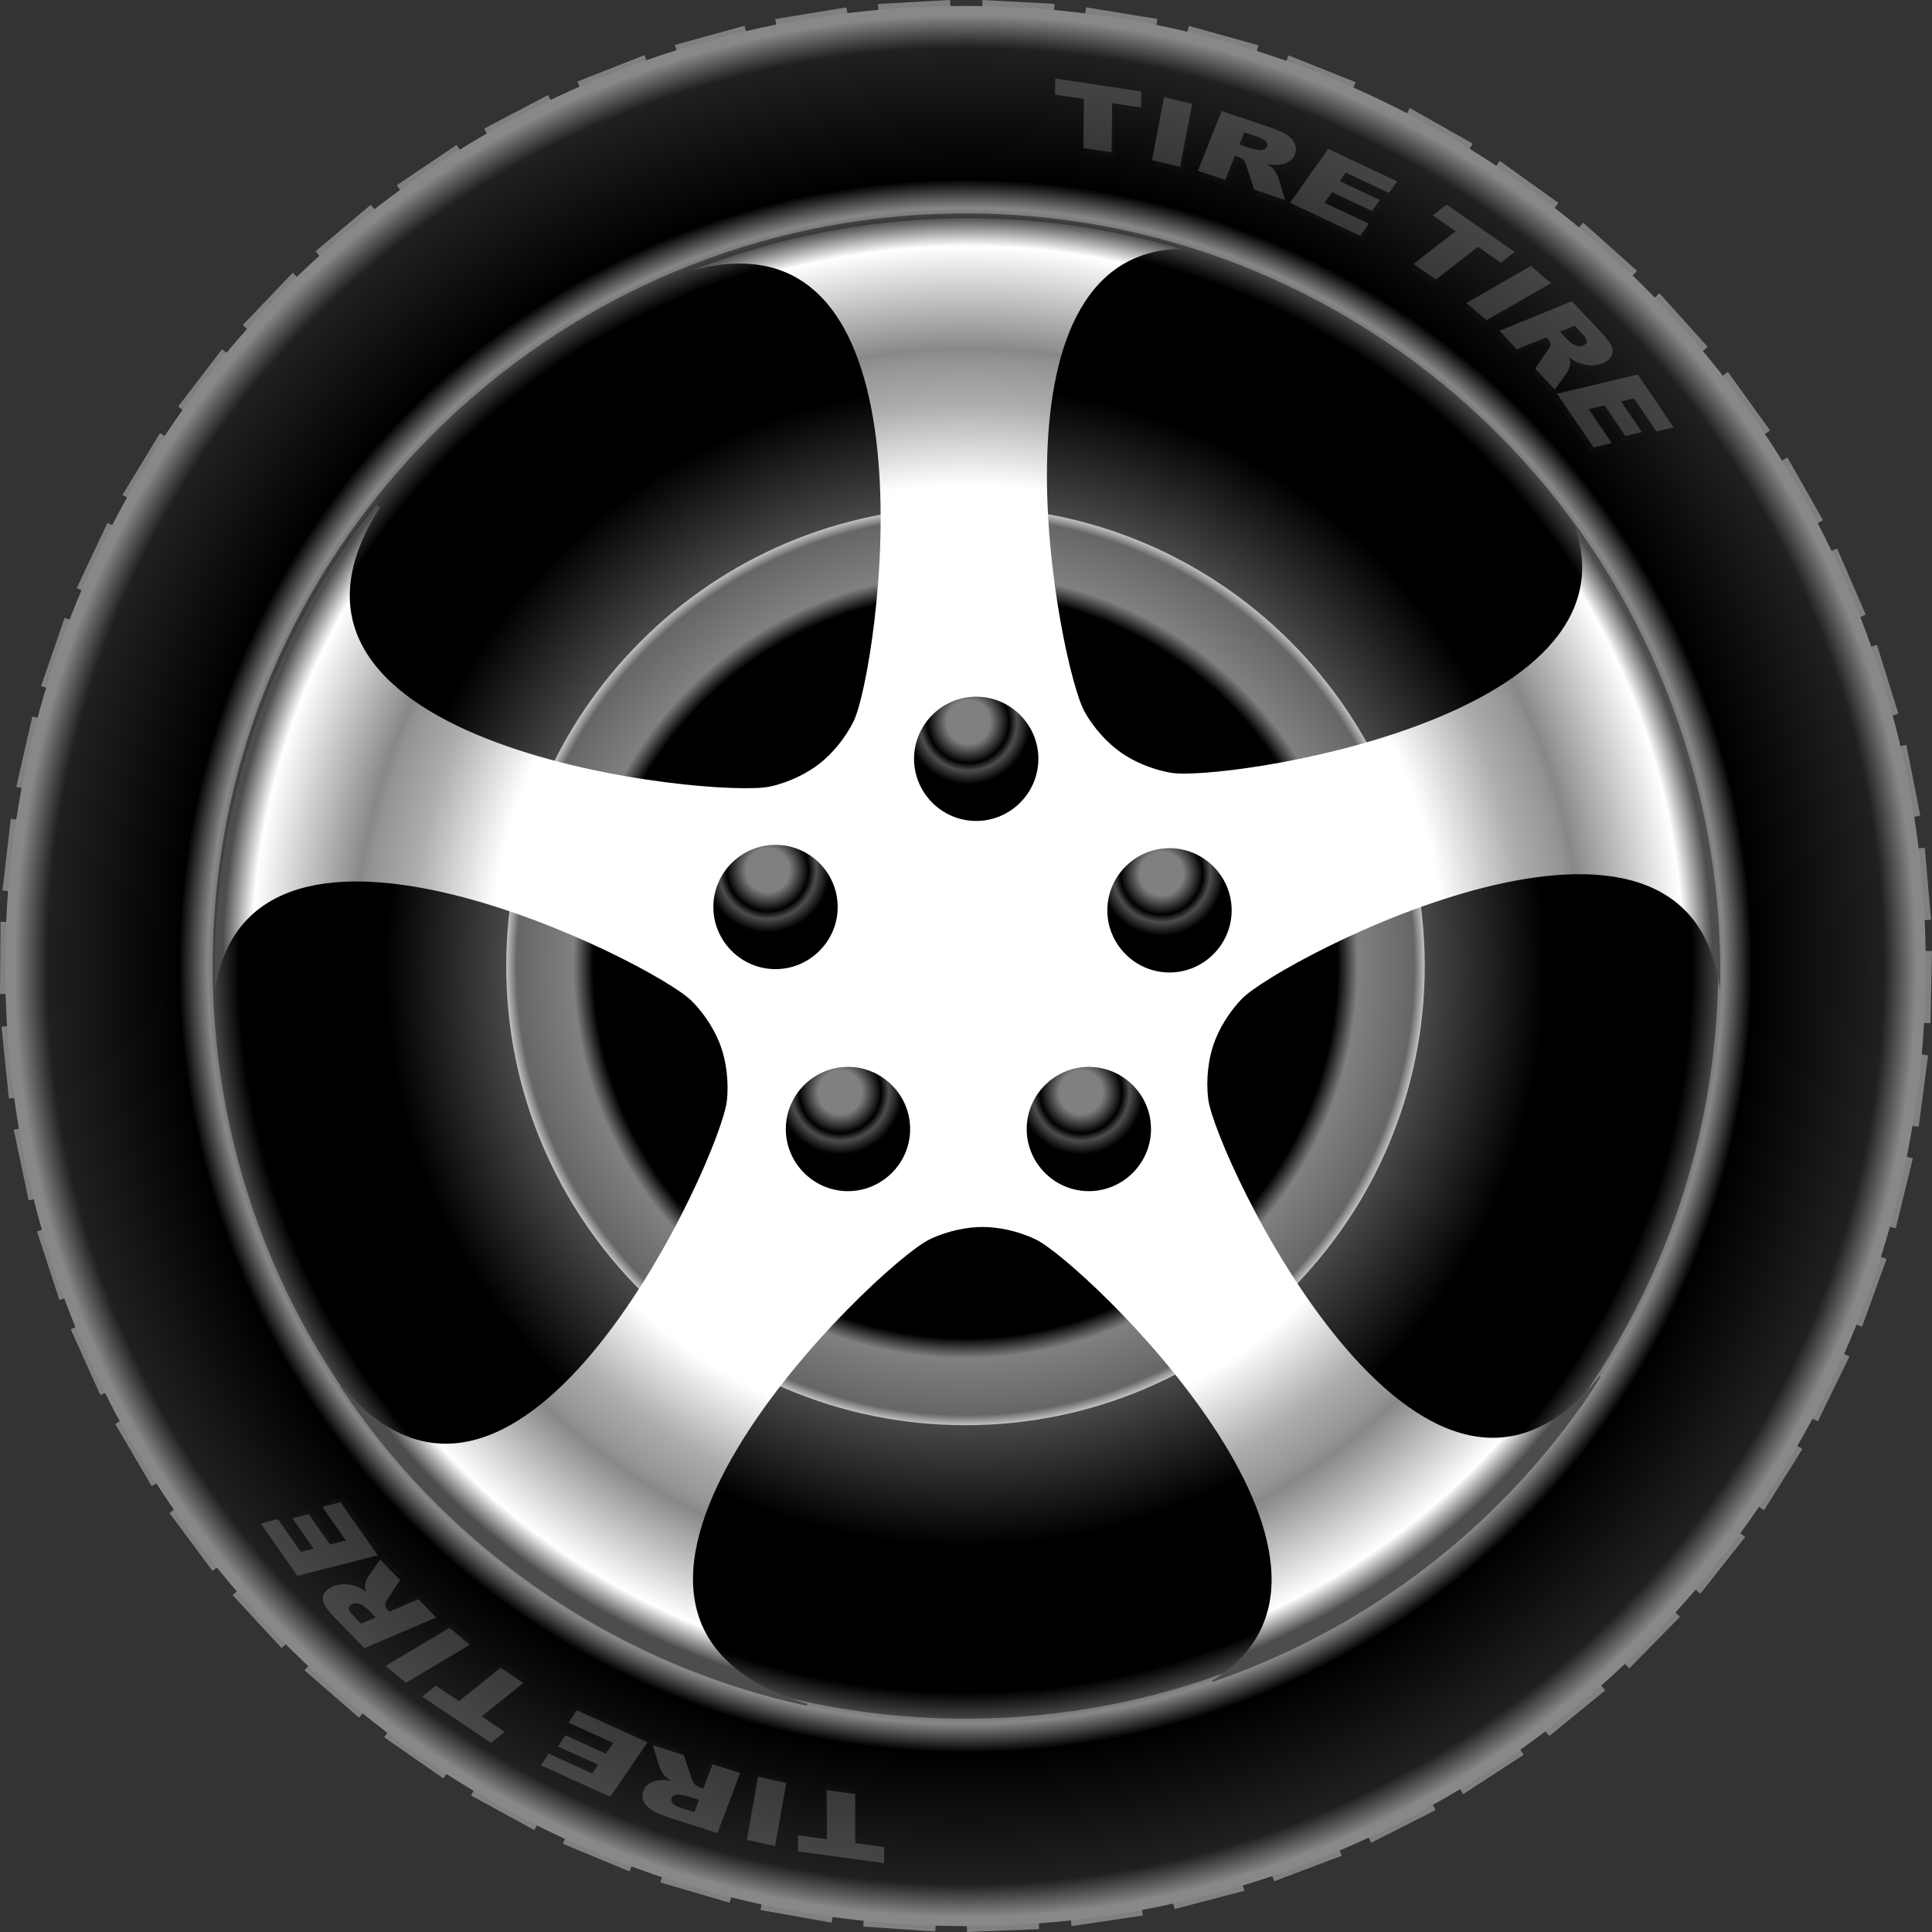 <?xml version="1.0" encoding="UTF-8"?> <svg xmlns="http://www.w3.org/2000/svg" width="164" height="164" viewBox="0 0 164 164" fill="none"><rect x="0" y="0" width="164" height="164" fill="#333333" stroke="none"/><path d="M122.51 16.613L117.178 13.601L119.68 9.177L125.01 12.19L122.51 16.613Z" fill="#808080"></path><path d="M129.324 21.351L124.348 17.786L127.308 13.656L132.283 17.22L129.324 21.351Z" fill="#808080"></path><path d="M135.566 26.773L131.006 22.694L134.39 18.905L138.954 22.985L135.566 26.773Z" fill="#808080"></path><path d="M141.181 32.843L137.086 28.292L140.864 24.893L144.958 29.442L141.181 32.843Z" fill="#808080"></path><path d="M146.127 39.505L142.551 34.54L146.672 31.568L150.252 36.535L146.127 39.505Z" fill="#808080"></path><path d="M150.328 46.665L147.305 41.341L151.727 38.834L154.747 44.156L150.328 46.665Z" fill="#808080"></path><path d="M153.717 54.2L151.283 48.584L155.947 46.562L158.378 52.178L153.717 54.2Z" fill="#808080"></path><path d="M156.296 62.092L154.477 56.248L159.329 54.738L161.147 60.584L156.296 62.092Z" fill="#808080"></path><path d="M158.016 70.217L156.836 64.212L161.822 63.231L163.004 69.236L158.016 70.217Z" fill="#808080"></path><path d="M158.85 78.499L158.324 72.401L163.386 71.962L163.917 78.06L158.85 78.499Z" fill="#808080"></path><path d="M158.789 86.743L158.917 80.624L163.999 80.731L163.87 86.849L158.789 86.743Z" fill="#808080"></path><path d="M157.836 94.993L158.626 88.923L163.668 89.583L162.873 95.651L157.836 94.993Z" fill="#808080"></path><path d="M155.988 103.067L157.434 97.118L162.375 98.32L160.925 104.267L155.988 103.067Z" fill="#808080"></path><path d="M153.281 110.896L155.362 105.138L160.143 106.865L158.061 112.622L153.281 110.896Z" fill="#808080"></path><path d="M149.738 118.421L152.427 112.923L156.994 115.151L154.309 120.651L149.738 118.421Z" fill="#808080"></path><path d="M145.438 125.494L148.693 120.308L152.997 123.007L149.746 128.194L145.438 125.494Z" fill="#808080"></path><path d="M140.357 132.12L144.153 127.319L148.14 130.469L144.345 135.271L140.357 132.12Z" fill="#808080"></path><path d="M134.684 138.054L138.973 133.688L142.601 137.249L138.312 141.615L134.684 138.054Z" fill="#808080"></path><path d="M128.301 143.429L133.042 139.558L136.258 143.492L131.517 147.365L128.301 143.429Z" fill="#808080"></path><path d="M121.434 148.036L126.562 144.698L129.338 148.956L124.204 152.295L121.434 148.036Z" fill="#808080"></path><path d="M114.1 151.888L119.56 149.119L121.86 153.65L116.399 156.42L114.1 151.888Z" fill="#808080"></path><path d="M106.369 154.941L112.097 152.773L113.894 157.526L108.17 159.691L106.369 154.941Z" fill="#808080"></path><path d="M98.422 157.133L104.344 155.587L105.629 160.503L99.706 162.05L98.422 157.133Z" fill="#808080"></path><path d="M90.215 158.474L96.272 157.573L97.019 162.599L90.966 163.5L90.215 158.474Z" fill="#808080"></path><path d="M81.887 158.923L88.005 158.682L88.205 163.758L82.088 164L81.887 158.923Z" fill="#808080"></path><path d="M73.631 158.471L79.738 158.892L79.389 163.96L73.283 163.541L73.631 158.471Z" fill="#808080"></path><path d="M65.456 157.13L71.483 158.207L70.587 163.209L64.561 162.131L65.456 157.13Z" fill="#808080"></path><path d="M57.491 154.914L63.364 156.638L61.934 161.514L56.059 159.791L57.491 154.914Z" fill="#808080"></path><path d="M49.733 151.818L55.384 154.168L53.434 158.859L47.781 156.511L49.733 151.818Z" fill="#808080"></path><path d="M42.419 147.955L47.79 150.887L45.354 155.347L39.982 152.413L42.419 147.955Z" fill="#808080"></path><path d="M35.514 143.302L40.541 146.796L37.64 150.967L32.613 147.473L35.514 143.302Z" fill="#808080"></path><path d="M29.186 137.955L33.807 141.969L30.472 145.804L25.852 141.79L29.186 137.955Z" fill="#808080"></path><path d="M23.475 131.955L27.633 136.447L23.902 139.899L19.744 135.405L23.475 131.955Z" fill="#808080"></path><path d="M18.467 125.402L22.116 130.317L18.035 133.346L14.385 128.432L18.467 125.402Z" fill="#808080"></path><path d="M14.163 118.299L17.259 123.58L12.875 126.15L9.779 120.869L14.163 118.299Z" fill="#808080"></path><path d="M10.641 110.757L13.151 116.339L8.516 118.421L6.006 112.84L10.641 110.757Z" fill="#808080"></path><path d="M7.972 102.952L9.873 108.771L5.043 110.349L3.141 104.532L7.972 102.952Z" fill="#808080"></path><path d="M6.138 94.854L7.405 100.842L2.432 101.895L1.166 95.905L6.138 94.854Z" fill="#808080"></path><path d="M5.19 86.646L5.809 92.734L0.752 93.249L0.133 87.159L5.19 86.646Z" fill="#808080"></path><path d="M5.128 78.292L5.082 84.413L0 84.374L0.046 78.254L5.128 78.292Z" fill="#808080"></path><path d="M5.965 70.095L5.26 76.176L0.211 75.59L0.915 69.512L5.965 70.095Z" fill="#808080"></path><path d="M7.699 61.955L6.337 67.922L1.383 66.792L2.745 60.824L7.699 61.955Z" fill="#808080"></path><path d="M10.29 54.107L8.291 59.892L3.486 58.233L5.487 52.447L10.29 54.107Z" fill="#808080"></path><path d="M13.718 46.551L11.112 52.086L6.514 49.924L9.12 44.387L13.718 46.551Z" fill="#808080"></path><path d="M17.923 39.41L14.745 44.641L10.4 42.003L13.579 36.772L17.923 39.41Z" fill="#808080"></path><path d="M22.882 32.741L19.157 37.6L15.125 34.51L18.848 29.651L22.882 32.741Z" fill="#808080"></path><path d="M28.519 26.666L24.292 31.094L20.615 27.585L24.844 23.158L28.519 26.666Z" fill="#808080"></path><path d="M34.744 21.271L30.065 25.217L26.789 21.332L31.469 17.385L34.744 21.271Z" fill="#808080"></path><path d="M41.596 16.524L36.516 19.937L33.682 15.718L38.763 12.305L41.596 16.524Z" fill="#808080"></path><path d="M48.882 12.568L43.463 15.415L41.1 10.917L46.519 8.07L48.882 12.568Z" fill="#808080"></path><path d="M56.57 9.402L50.877 11.652L49.01 6.924L54.703 4.677L56.57 9.402Z" fill="#808080"></path><path d="M64.542 7.085L58.64 8.711L57.291 3.813L63.192 2.188L64.542 7.085Z" fill="#808080"></path><path d="M72.669 5.643L66.626 6.631L65.807 1.616L71.847 0.627L72.669 5.643Z" fill="#808080"></path><path d="M80.927 5.076L74.813 5.409L74.535 0.335L80.648 0.001L80.927 5.076Z" fill="#808080"></path><path d="M89.241 5.404L83.131 5.075L83.402 0L89.516 0.331L89.241 5.404Z" fill="#808080"></path><path d="M97.421 6.625L91.379 5.637L92.202 0.622L98.242 1.611L97.421 6.625Z" fill="#808080"></path><path d="M105.465 8.739L99.566 7.1L100.928 2.203L106.825 3.845L105.465 8.739Z" fill="#808080"></path><path d="M113.184 11.691L107.496 9.424L109.377 4.705L115.064 6.971L113.184 11.691Z" fill="#808080"></path><path d="M163.469 81.915C163.517 126.925 127.062 163.451 82.042 163.501C37.022 163.549 0.487 127.101 0.44 82.091C0.39 37.081 36.845 0.554 81.865 0.507C126.885 0.457 163.42 36.905 163.469 81.915Z" fill="url(#paint0_radial_221_1733)"></path><path d="M145.855 81.934C145.892 117.217 117.315 145.851 82.024 145.888C46.734 145.928 18.094 117.356 18.055 82.073C18.017 46.789 46.595 18.157 81.885 18.118C117.177 18.08 145.815 46.651 145.855 81.934Z" fill="url(#paint1_radial_221_1733)"></path><path d="M120.942 81.962C120.966 103.488 103.53 120.957 81.997 120.981C60.466 121.004 42.992 103.573 42.969 82.046C42.945 60.519 60.381 43.048 81.913 43.024C103.445 43 120.919 60.433 120.942 81.962Z" fill="url(#paint2_radial_221_1733)"></path><g opacity="0.23"><path d="M89.781 7.138L97.084 8.239L97.067 9.606L94.618 9.235L94.564 13.403L92.161 13.043L92.213 8.874L89.764 8.505L89.781 7.138Z" fill="#1A1A1A"></path><path d="M99.02 8.722L101.408 9.293L100.383 14.64L97.996 14.071L99.02 8.722Z" fill="#1A1A1A"></path><path d="M101.895 14.969L103.905 9.905L107.773 11.203C108.491 11.443 109.023 11.669 109.368 11.879C109.714 12.088 109.96 12.346 110.102 12.647C110.245 12.949 110.253 13.262 110.126 13.584C110.013 13.866 109.829 14.077 109.569 14.222C109.31 14.367 109 14.45 108.639 14.472C108.408 14.485 108.111 14.461 107.744 14.399C107.996 14.553 108.171 14.684 108.274 14.787C108.343 14.857 108.432 14.988 108.539 15.178C108.649 15.369 108.714 15.51 108.739 15.603L109.28 17.446L106.658 16.567L106.032 14.603C105.954 14.35 105.865 14.173 105.767 14.072C105.63 13.937 105.456 13.835 105.244 13.763L105.04 13.695L104.223 15.751L101.895 14.969ZM105.421 12.738L106.4 13.066C106.507 13.101 106.721 13.148 107.042 13.204C107.205 13.235 107.351 13.223 107.483 13.171C107.613 13.119 107.702 13.036 107.745 12.925C107.81 12.761 107.783 12.611 107.664 12.472C107.546 12.334 107.275 12.192 106.85 12.051L105.829 11.708L105.421 12.738Z" fill="#1A1A1A"></path><path d="M112.953 13.118L118.807 15.876L118.117 16.852L114.451 15.127L113.936 15.853L117.337 17.454L116.678 18.387L113.278 16.785L112.639 17.687L116.41 19.462L115.678 20.498L109.717 17.693L112.953 13.118Z" fill="#1A1A1A"></path><path d="M89.576 6.662L96.878 7.763L96.862 9.13L94.412 8.761L94.359 12.928L91.956 12.565L92.009 8.397L89.559 8.029L89.576 6.662Z" fill="#D1D2D1"></path><path d="M98.814 8.245L101.2 8.817L100.176 14.165L97.789 13.592L98.814 8.245Z" fill="#D1D2D1"></path><path d="M101.688 14.493L103.7 9.428L107.567 10.727C108.285 10.968 108.816 11.193 109.163 11.402C109.508 11.612 109.754 11.869 109.895 12.171C110.038 12.474 110.047 12.787 109.918 13.108C109.806 13.39 109.622 13.603 109.362 13.747C109.103 13.89 108.794 13.975 108.432 13.997C108.2 14.011 107.904 13.986 107.538 13.923C107.791 14.077 107.965 14.209 108.068 14.313C108.138 14.382 108.225 14.513 108.332 14.704C108.44 14.893 108.507 15.034 108.532 15.127L109.073 16.972L106.45 16.091L105.825 14.128C105.747 13.876 105.66 13.697 105.559 13.596C105.423 13.462 105.249 13.36 105.038 13.289L104.832 13.218L104.017 15.276L101.688 14.493ZM105.214 12.262L106.195 12.591C106.301 12.626 106.515 12.672 106.836 12.727C106.998 12.758 107.146 12.747 107.277 12.696C107.408 12.642 107.496 12.561 107.538 12.449C107.603 12.285 107.576 12.135 107.458 11.998C107.338 11.859 107.067 11.716 106.645 11.574L105.625 11.233L105.214 12.262Z" fill="#D1D2D1"></path><path d="M112.745 12.642L118.6 15.398L117.909 16.376L114.244 14.65L113.728 15.377L117.13 16.978L116.471 17.911L113.069 16.308L112.432 17.212L116.204 18.987L115.471 20.022L109.51 17.217L112.745 12.642Z" fill="#D1D2D1"></path><path d="M122.582 17.779L128.36 21.797L127.185 22.711L125.246 21.363L121.666 24.149L119.764 22.826L123.345 20.041L121.406 18.692L122.582 17.779Z" fill="#1A1A1A"></path><path d="M129.729 22.99L131.44 24.446L125.965 27.594L124.256 26.138L129.729 22.99Z" fill="#1A1A1A"></path><path d="M127.078 28.492L133.218 25.981L135.675 28.59C136.13 29.074 136.428 29.465 136.568 29.761C136.708 30.058 136.716 30.342 136.591 30.608C136.467 30.877 136.207 31.091 135.818 31.251C135.477 31.39 135.127 31.451 134.765 31.432C134.405 31.413 134.049 31.331 133.699 31.184C133.475 31.089 133.221 30.94 132.938 30.733C133.039 30.951 133.09 31.118 133.095 31.235C133.1 31.312 133.07 31.439 133.007 31.615C132.946 31.794 132.888 31.918 132.834 31.992L131.767 33.477L130.103 31.709L131.191 30.105C131.335 29.898 131.404 29.739 131.398 29.628C131.386 29.475 131.314 29.327 131.179 29.186L131.049 29.047L128.556 30.066L127.078 28.492ZM132.21 28.571L132.833 29.231C132.899 29.302 133.056 29.429 133.305 29.612C133.427 29.706 133.572 29.764 133.737 29.787C133.902 29.809 134.052 29.794 134.186 29.739C134.383 29.657 134.487 29.544 134.497 29.396C134.504 29.249 134.374 29.033 134.106 28.746L133.458 28.059L132.21 28.571Z" fill="#1A1A1A"></path><path d="M138.808 32.205L141.851 36.689L140.389 37.039L138.483 34.229L137.392 34.49L139.162 37.094L137.764 37.427L135.996 34.823L134.646 35.145L136.607 38.034L135.056 38.403L131.955 33.838L138.808 32.205Z" fill="#1A1A1A"></path><path d="M122.795 17.365L128.574 21.384L127.398 22.299L125.46 20.949L121.88 23.734L119.979 22.412L123.558 19.626L121.62 18.278L122.795 17.365Z" fill="#D1D2D1"></path><path d="M129.944 22.575L131.655 24.033L126.18 27.181L124.471 25.723L129.944 22.575Z" fill="#D1D2D1"></path><path d="M127.291 28.079L133.432 25.566L135.887 28.177C136.343 28.66 136.641 29.05 136.781 29.348C136.921 29.645 136.928 29.927 136.803 30.195C136.679 30.463 136.42 30.677 136.03 30.837C135.688 30.977 135.339 31.037 134.978 31.018C134.618 30.999 134.262 30.916 133.911 30.77C133.687 30.675 133.435 30.525 133.151 30.32C133.251 30.537 133.302 30.703 133.308 30.819C133.313 30.898 133.283 31.026 133.22 31.202C133.159 31.378 133.101 31.505 133.046 31.579L131.98 33.064L130.315 31.295L131.405 29.689C131.547 29.485 131.616 29.327 131.61 29.214C131.599 29.061 131.525 28.914 131.391 28.771L131.26 28.633L128.768 29.653L127.291 28.079ZM132.423 28.158L133.045 28.817C133.112 28.89 133.27 29.016 133.518 29.198C133.641 29.291 133.784 29.351 133.95 29.373C134.115 29.396 134.264 29.381 134.399 29.326C134.597 29.246 134.7 29.131 134.708 28.984C134.717 28.838 134.588 28.62 134.319 28.334L133.672 27.646L132.423 28.158Z" fill="#D1D2D1"></path><path d="M139.022 31.791L142.066 36.276L140.603 36.625L138.696 33.818L137.607 34.077L139.375 36.681L137.979 37.014L136.21 34.408L134.86 34.73L136.822 37.619L135.271 37.989L132.17 33.423L139.022 31.791Z" fill="#D1D2D1"></path></g><g opacity="0.23"><path d="M74.845 157.683L67.527 156.69L67.523 155.322L69.979 155.655L69.969 151.488L72.377 151.813L72.387 155.982L74.842 156.316L74.845 157.683Z" fill="#1A1A1A"></path><path d="M65.583 156.237L63.188 155.7L64.132 150.337L66.528 150.872L65.583 156.237Z" fill="#1A1A1A"></path><path d="M62.616 150.031L60.681 155.125L56.794 153.887C56.072 153.657 55.536 153.44 55.188 153.234C54.839 153.03 54.591 152.777 54.443 152.476C54.296 152.176 54.283 151.864 54.406 151.54C54.513 151.257 54.696 151.042 54.952 150.894C55.209 150.747 55.517 150.657 55.878 150.631C56.109 150.614 56.406 150.631 56.774 150.689C56.52 150.537 56.342 150.411 56.239 150.307C56.168 150.239 56.078 150.11 55.968 149.921C55.856 149.732 55.788 149.593 55.76 149.5L55.193 147.664L57.829 148.505L58.483 150.459C58.565 150.712 58.655 150.887 58.756 150.987C58.895 151.12 59.071 151.218 59.283 151.287L59.489 151.353L60.275 149.287L62.616 150.031ZM59.123 152.314L58.139 152.001C58.033 151.966 57.819 151.924 57.496 151.873C57.333 151.844 57.187 151.857 57.057 151.912C56.926 151.966 56.84 152.05 56.797 152.161C56.735 152.326 56.763 152.476 56.885 152.612C57.006 152.75 57.279 152.887 57.704 153.023L58.729 153.35L59.123 152.314Z" fill="#1A1A1A"></path><path d="M51.589 152.047L45.693 149.378L46.37 148.389L50.06 150.061L50.564 149.326L47.14 147.778L47.785 146.834L51.209 148.384L51.834 147.473L48.036 145.755L48.753 144.707L54.755 147.425L51.589 152.047Z" fill="#1A1A1A"></path><path d="M75.059 158.154L67.741 157.16L67.738 155.794L70.193 156.128L70.183 151.959L72.592 152.286L72.601 156.455L75.057 156.786L75.059 158.154Z" fill="#D1D2D1"></path><path d="M65.799 156.708L63.402 156.173L64.346 150.81L66.743 151.345L65.799 156.708Z" fill="#D1D2D1"></path><path d="M62.832 150.505L60.895 155.597L57.008 154.358C56.288 154.128 55.753 153.912 55.403 153.706C55.055 153.501 54.806 153.249 54.658 152.95C54.51 152.649 54.498 152.336 54.621 152.012C54.728 151.729 54.911 151.514 55.169 151.366C55.425 151.218 55.733 151.129 56.093 151.102C56.324 151.086 56.622 151.105 56.99 151.161C56.735 151.011 56.557 150.885 56.454 150.78C56.384 150.711 56.293 150.582 56.183 150.393C56.071 150.206 56.002 150.065 55.976 149.973L55.408 148.137L58.043 148.978L58.697 150.933C58.779 151.184 58.87 151.359 58.97 151.459C59.11 151.592 59.285 151.692 59.497 151.76L59.703 151.825L60.489 149.759L62.832 150.505ZM59.338 152.788L58.354 152.473C58.248 152.44 58.033 152.397 57.71 152.346C57.547 152.316 57.401 152.331 57.27 152.386C57.141 152.441 57.054 152.524 57.011 152.635C56.95 152.797 56.978 152.951 57.098 153.087C57.22 153.223 57.494 153.361 57.919 153.496L58.943 153.823L59.338 152.788Z" fill="#D1D2D1"></path><path d="M51.804 152.52L45.908 149.852L46.585 148.863L50.275 150.535L50.779 149.8L47.355 148.251L48.001 147.307L51.425 148.857L52.05 147.947L48.253 146.228L48.969 145.181L54.972 147.899L51.804 152.52Z" fill="#D1D2D1"></path><path d="M41.89 147.53L36.053 143.599L37.213 142.667L39.172 143.987L42.711 141.148L44.632 142.442L41.092 145.282L43.05 146.601L41.89 147.53Z" fill="#1A1A1A"></path><path d="M34.665 142.426L32.934 140.996L38.361 137.768L40.093 139.199L34.665 142.426Z" fill="#1A1A1A"></path><path d="M37.235 136.885L31.131 139.488L28.638 136.916C28.175 136.44 27.872 136.052 27.727 135.758C27.583 135.463 27.571 135.18 27.692 134.912C27.813 134.64 28.067 134.423 28.456 134.258C28.796 134.113 29.145 134.048 29.506 134.061C29.865 134.075 30.224 134.151 30.576 134.293C30.801 134.384 31.056 134.53 31.343 134.733C31.238 134.517 31.185 134.351 31.177 134.236C31.172 134.157 31.2 134.028 31.26 133.851C31.318 133.674 31.375 133.547 31.428 133.472L32.473 131.972L34.163 133.715L33.098 135.336C32.958 135.543 32.892 135.703 32.899 135.816C32.914 135.967 32.988 136.113 33.124 136.255L33.256 136.392L35.734 135.336L37.235 136.885ZM32.101 136.884L31.47 136.231C31.402 136.162 31.242 136.038 30.991 135.859C30.866 135.766 30.722 135.711 30.557 135.688C30.392 135.669 30.242 135.686 30.108 135.744C29.912 135.828 29.81 135.945 29.804 136.091C29.799 136.238 29.931 136.453 30.204 136.734L30.862 137.413L32.101 136.884Z" fill="#1A1A1A"></path><path d="M25.45 133.347L22.338 128.909L23.796 128.537L25.744 131.318L26.83 131.042L25.022 128.463L26.414 128.109L28.221 130.689L29.566 130.347L27.562 127.487L29.107 127.094L32.275 131.614L25.45 133.347Z" fill="#1A1A1A"></path><path d="M41.683 147.948L35.846 144.016L37.006 143.084L38.964 144.403L42.503 141.564L44.424 142.859L40.886 145.698L42.844 147.016L41.683 147.948Z" fill="#D1D2D1"></path><path d="M34.458 142.843L32.727 141.413L38.153 138.184L39.886 139.616L34.458 142.843Z" fill="#D1D2D1"></path><path d="M37.028 137.302L30.925 139.905L28.431 137.332C27.969 136.855 27.665 136.468 27.52 136.173C27.377 135.879 27.363 135.597 27.485 135.328C27.606 135.058 27.861 134.84 28.25 134.674C28.588 134.53 28.938 134.464 29.299 134.477C29.659 134.491 30.016 134.567 30.369 134.71C30.594 134.801 30.849 134.947 31.136 135.149C31.032 134.935 30.979 134.768 30.971 134.651C30.966 134.573 30.994 134.446 31.053 134.267C31.112 134.091 31.168 133.964 31.223 133.889L32.266 132.387L33.957 134.131L32.89 135.753C32.752 135.961 32.684 136.119 32.692 136.233C32.706 136.385 32.781 136.531 32.917 136.672L33.05 136.807L35.526 135.751L37.028 137.302ZM31.895 137.3L31.263 136.648C31.195 136.578 31.035 136.454 30.784 136.275C30.66 136.182 30.515 136.127 30.35 136.106C30.185 136.086 30.035 136.104 29.902 136.16C29.705 136.245 29.603 136.361 29.596 136.507C29.59 136.655 29.723 136.87 29.997 137.15L30.654 137.829L31.895 137.3Z" fill="#D1D2D1"></path><path d="M25.243 133.765L22.133 129.324L23.59 128.954L25.538 131.735L26.624 131.459L24.816 128.881L26.208 128.528L28.015 131.106L29.36 130.764L27.357 127.904L28.901 127.512L32.069 132.031L25.243 133.765Z" fill="#D1D2D1"></path></g><path d="M72.942 101.634L69.544 101.588C67.577 101.561 65.99 99.93 66.016 97.965L66.063 94.565C66.09 92.598 67.721 91.011 69.688 91.038L73.088 91.085C75.054 91.112 76.642 92.743 76.614 94.71L76.568 98.108C76.542 100.075 74.91 101.661 72.942 101.634Z" fill="url(#paint3_radial_221_1733)"></path><path d="M83.827 70.21L80.429 70.163C78.462 70.136 76.874 68.505 76.901 66.539L76.948 63.139C76.975 61.173 78.606 59.586 80.573 59.613L83.973 59.659C85.941 59.686 87.526 61.317 87.5 63.284L87.454 66.682C87.427 68.65 85.794 70.238 83.827 70.21Z" fill="url(#paint4_radial_221_1733)"></path><path d="M93.39 101.634L89.99 101.588C88.023 101.561 86.436 99.93 86.463 97.965L86.51 94.565C86.535 92.598 88.166 91.011 90.135 91.038L93.534 91.085C95.499 91.112 97.087 92.743 97.062 94.71L97.015 98.108C96.989 100.075 95.357 101.661 93.39 101.634Z" fill="url(#paint5_radial_221_1733)"></path><path d="M66.792 82.787L63.393 82.741C61.426 82.714 59.838 81.082 59.866 79.116L59.913 75.719C59.939 73.751 61.57 72.164 63.538 72.191L66.936 72.238C68.903 72.265 70.49 73.897 70.463 75.861L70.417 79.26C70.391 81.228 68.759 82.815 66.792 82.787Z" fill="url(#paint6_radial_221_1733)"></path><path d="M100.237 83.071L96.838 83.025C94.87 82.998 93.284 81.367 93.311 79.4L93.356 76.001C93.383 74.035 95.014 72.447 96.981 72.475L100.38 72.522C102.347 72.548 103.935 74.179 103.909 76.144L103.862 79.543C103.834 81.511 102.202 83.099 100.237 83.071Z" fill="url(#paint7_radial_221_1733)"></path><path d="M135.784 116.811C120.768 135.64 103.149 97.999 102.563 93.307C102.351 91.598 102.593 89.907 103 88.696C103.408 87.487 104.238 85.992 105.443 84.762C108.651 81.48 143.435 63.158 146.003 84.081C146.361 70.079 142.11 56.148 133.675 44.638C139.458 61.171 103.74 66.329 99.415 65.6C97.717 65.313 96.164 64.597 95.123 63.858C94.08 63.12 92.888 61.898 92.053 60.39C89.935 56.569 82.978 21.442 100.234 21.123C86.453 17.049 71.791 17.805 58.658 22.976C80.394 16.998 74.525 57.036 72.464 61.215C71.702 62.759 70.57 64.038 69.563 64.825C68.557 65.611 67.041 66.402 65.36 66.769C60.723 67.781 19.086 63.653 32.253 43.062C32.146 43.002 32.039 42.927 31.932 42.863C31.245 43.732 30.576 44.619 29.93 45.534C21.674 57.222 17.897 70.726 18.244 84.009C21.376 64.431 55.483 81.757 58.692 84.945C59.916 86.158 60.768 87.638 61.194 88.842C61.62 90.046 61.888 91.734 61.701 93.445C61.189 98.13 44.25 135.807 28.987 117.627C28.952 117.643 28.916 117.664 28.88 117.682C33.132 124.099 38.598 129.864 45.264 134.572C52.476 139.663 60.38 143.042 68.495 144.807C68.508 144.749 68.527 144.689 68.539 144.629C43.369 137.046 74.564 107.291 78.909 105.207C80.462 104.46 82.143 104.151 83.42 104.154C84.698 104.155 86.377 104.467 87.928 105.216C91.951 107.159 118.96 132.909 102.875 142.666C102.89 142.705 102.904 142.743 102.918 142.781C115.174 138.575 126.275 130.631 134.321 119.24C134.866 118.468 135.36 117.678 135.862 116.889C135.838 116.864 135.81 116.839 135.784 116.811Z" fill="url(#paint8_radial_221_1733)"></path><path d="M71.91 101.112C69.007 101.073 66.667 98.667 66.706 95.766C66.746 92.865 69.152 90.524 72.054 90.564C74.956 90.603 77.297 93.009 77.258 95.91C77.218 98.811 74.811 101.152 71.91 101.112Z" fill="url(#paint9_radial_221_1733)"></path><path d="M82.794 69.688C79.893 69.648 77.551 67.242 77.59 64.341C77.63 61.441 80.036 59.099 82.939 59.138C85.84 59.179 88.182 61.584 88.143 64.485C88.102 67.388 85.696 69.729 82.794 69.688Z" fill="url(#paint10_radial_221_1733)"></path><path d="M92.356 101.112C89.455 101.073 87.114 98.667 87.153 95.766C87.192 92.865 89.6 90.524 92.5 90.564C95.402 90.603 97.744 93.009 97.704 95.91C97.665 98.811 95.258 101.152 92.356 101.112Z" fill="url(#paint11_radial_221_1733)"></path><path d="M65.759 82.265C62.856 82.226 60.515 79.82 60.555 76.918C60.594 74.018 63.001 71.677 65.904 71.716C68.805 71.756 71.147 74.161 71.107 77.063C71.068 79.964 68.661 82.305 65.759 82.265Z" fill="url(#paint12_radial_221_1733)"></path><path d="M99.201 82.551C96.301 82.51 93.958 80.104 93.997 77.204C94.038 74.301 96.443 71.962 99.346 71.999C102.248 72.04 104.589 74.445 104.55 77.346C104.509 80.248 102.104 82.59 99.201 82.551Z" fill="url(#paint13_radial_221_1733)"></path><defs><radialGradient id="paint0_radial_221_1733" cx="0" cy="0" r="1" gradientUnits="userSpaceOnUse" gradientTransform="translate(81.955 82.004) rotate(-0.063) scale(81.514 81.497)"><stop offset="0.759" stop-color="#303030"></stop><stop offset="0.793" stop-color="#888888"></stop><stop offset="0.823"></stop><stop offset="0.961" stop-color="#202020"></stop><stop offset="0.995" stop-color="#888888"></stop></radialGradient><radialGradient id="paint1_radial_221_1733" cx="0" cy="0" r="1" gradientUnits="userSpaceOnUse" gradientTransform="translate(81.954 82.003) scale(63.9 63.886)"><stop offset="0.596" stop-color="#4D4D4D"></stop><stop offset="0.768"></stop><stop offset="0.961"></stop><stop offset="1" stop-color="#4D4D4D"></stop></radialGradient><radialGradient id="paint2_radial_221_1733" cx="0" cy="0" r="1" gradientUnits="userSpaceOnUse" gradientTransform="translate(81.956 82.003) scale(38.987 38.978)"><stop offset="0.808"></stop><stop offset="0.852" stop-color="#808080"></stop><stop offset="0.975" stop-color="#666666"></stop><stop offset="1" stop-color="#CCCCCC"></stop></radialGradient><radialGradient id="paint3_radial_221_1733" cx="0" cy="0" r="1" gradientUnits="userSpaceOnUse" gradientTransform="translate(70.646 93.218) rotate(0.779) scale(5.277 5.275)"><stop offset="0.35" stop-color="#808080"></stop><stop offset="0.66"></stop><stop offset="0.783" stop-color="#4D4D4D"></stop><stop offset="1"></stop></radialGradient><radialGradient id="paint4_radial_221_1733" cx="0" cy="0" r="1" gradientUnits="userSpaceOnUse" gradientTransform="translate(81.532 61.793) rotate(0.779) scale(5.277 5.276)"><stop offset="0.35" stop-color="#808080"></stop><stop offset="0.66"></stop><stop offset="0.783" stop-color="#4D4D4D"></stop><stop offset="1"></stop></radialGradient><radialGradient id="paint5_radial_221_1733" cx="0" cy="0" r="1" gradientUnits="userSpaceOnUse" gradientTransform="translate(91.094 93.218) rotate(0.779) scale(5.277 5.275)"><stop offset="0.35" stop-color="#808080"></stop><stop offset="0.66"></stop><stop offset="0.783" stop-color="#4D4D4D"></stop><stop offset="1"></stop></radialGradient><radialGradient id="paint6_radial_221_1733" cx="0" cy="0" r="1" gradientUnits="userSpaceOnUse" gradientTransform="translate(64.496 74.371) rotate(0.779) scale(5.276 5.275)"><stop offset="0.35" stop-color="#808080"></stop><stop offset="0.66"></stop><stop offset="0.783" stop-color="#4D4D4D"></stop><stop offset="1"></stop></radialGradient><radialGradient id="paint7_radial_221_1733" cx="0" cy="0" r="1" gradientUnits="userSpaceOnUse" gradientTransform="translate(97.941 74.655) rotate(0.779) scale(5.276 5.275)"><stop offset="0.35" stop-color="#808080"></stop><stop offset="0.66"></stop><stop offset="0.783" stop-color="#4D4D4D"></stop><stop offset="1"></stop></radialGradient><radialGradient id="paint8_radial_221_1733" cx="0" cy="0" r="1" gradientUnits="userSpaceOnUse" gradientTransform="translate(82.124 81.661) scale(63.532 63.518)"><stop offset="0.64" stop-color="white"></stop><stop offset="0.749" stop-color="#ADADAD"></stop><stop offset="0.808" stop-color="#949494"></stop><stop offset="0.823" stop-color="#888888"></stop><stop offset="0.961" stop-color="white"></stop><stop offset="1" stop-color="#4D4D4D"></stop></radialGradient><radialGradient id="paint9_radial_221_1733" cx="0" cy="0" r="1" gradientUnits="userSpaceOnUse" gradientTransform="translate(71.313 92.72) rotate(0.779) scale(5.276 5.275)"><stop offset="0.35" stop-color="#808080"></stop><stop offset="0.66"></stop><stop offset="0.783" stop-color="#4D4D4D"></stop><stop offset="1"></stop></radialGradient><radialGradient id="paint10_radial_221_1733" cx="0" cy="0" r="1" gradientUnits="userSpaceOnUse" gradientTransform="translate(82.198 61.294) rotate(0.779) scale(5.277 5.276)"><stop offset="0.35" stop-color="#808080"></stop><stop offset="0.66"></stop><stop offset="0.783" stop-color="#4D4D4D"></stop><stop offset="1"></stop></radialGradient><radialGradient id="paint11_radial_221_1733" cx="0" cy="0" r="1" gradientUnits="userSpaceOnUse" gradientTransform="translate(91.76 92.72) rotate(0.779) scale(5.276 5.275)"><stop offset="0.35" stop-color="#808080"></stop><stop offset="0.66"></stop><stop offset="0.783" stop-color="#4D4D4D"></stop><stop offset="1"></stop></radialGradient><radialGradient id="paint12_radial_221_1733" cx="0" cy="0" r="1" gradientUnits="userSpaceOnUse" gradientTransform="translate(65.163 73.872) rotate(0.779) scale(5.276 5.275)"><stop offset="0.35" stop-color="#808080"></stop><stop offset="0.66"></stop><stop offset="0.783" stop-color="#4D4D4D"></stop><stop offset="1"></stop></radialGradient><radialGradient id="paint13_radial_221_1733" cx="0" cy="0" r="1" gradientUnits="userSpaceOnUse" gradientTransform="translate(98.605 74.156) rotate(0.779) scale(5.277 5.276)"><stop offset="0.35" stop-color="#808080"></stop><stop offset="0.66"></stop><stop offset="0.783" stop-color="#4D4D4D"></stop><stop offset="1"></stop></radialGradient></defs></svg> 